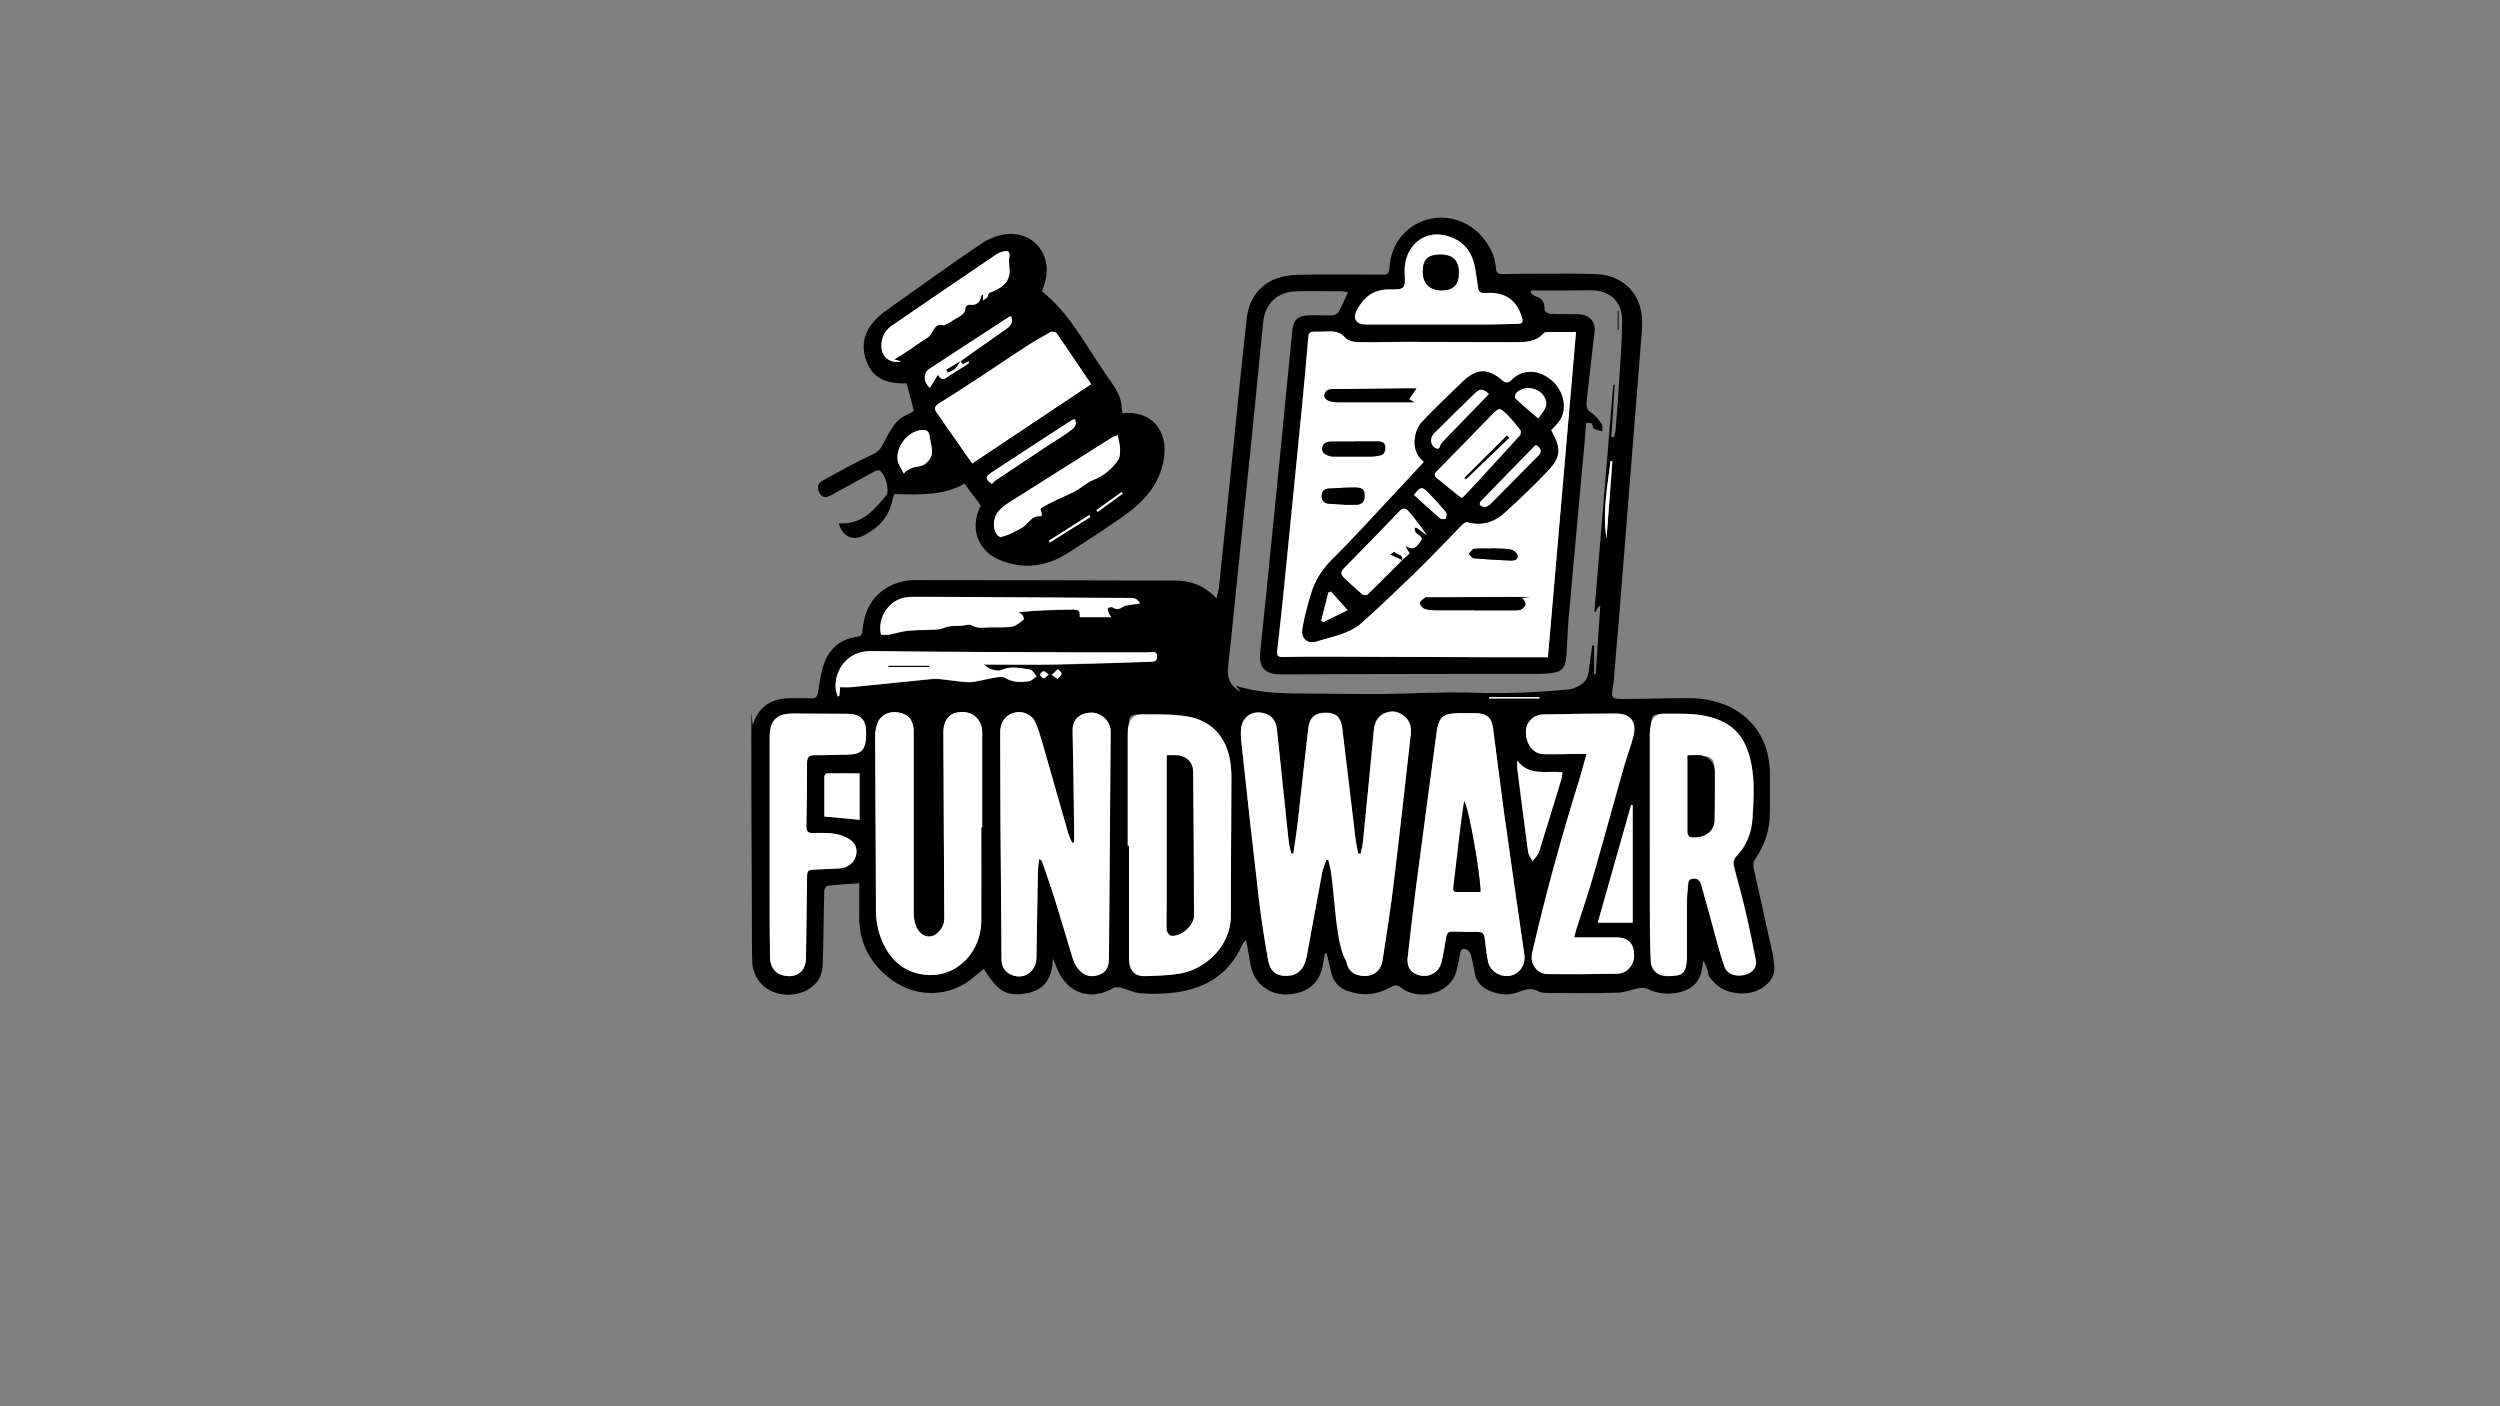 <?xml version="1.0" encoding="UTF-8"?>
<svg id="Layer_1" data-name="Layer 1" xmlns="http://www.w3.org/2000/svg" version="1.1" viewBox="0 0 1920 1080">
  <rect x="0" y="0" width="1920" height="1080" fill="#808080" stroke="none"/>
  <defs>
    <style>
      .cls-1 {
        fill: #000;
      }

      .cls-1, .cls-2 {
        stroke-width: 0px;
      }

      .cls-2 {
        fill: #fff;
      }
    </style>
  </defs>
  <path class="cls-1" d="M1017.5,732.3c-.5,2.9-1,5.7-1.5,8.6-2.3,13.8-11.5,21.8-26.3,22.8-13.3.9-25-6.9-28.5-19.5-1.5-5.3-2-10.8-3-16.2-.3-1.7-.8-3.4-1.5-6.1-1.4,1.8-2.2,2.6-2.6,3.5-10.7,24.4-30.6,35-55.9,37.3-7.6.7-15.4.8-23,0-4.8-.4-9.4-2.9-14.2-4.1-1.8-.5-4.3-.8-5.7,0-16.4,10-34,5-42.3-12.1-1.6-3.3-2.7-6.7-4.5-10.4,0,14.6-6.1,24.6-21,26.9-15,2.3-21-1.6-32-19-3.4,2.8-6.7,5.8-10.2,8.5-19.5,14.7-45.4,13.1-64-2.7-15-12.7-22-28.4-21.4-47.8.2-8,0-15.9,0-23.7-8.6.6-16.6,1.1-24.6,2-1,0-2.3,2.9-2.3,4.5-.5,18.7-.5,37.3-1.2,56,0,4.1-1.3,8.7-3.5,12.1-6.3,9.4-20.1,13.3-31.8,9.8-11.2-3.4-18.5-12.5-18.8-24.9-.4-15.5-.2-31-.3-46.5-.2-41-.4-82-.4-123s.2-8.4,1.4-12.3c4.1-12.7,13.5-19.4,27-19.7,6,0,12-.2,18,0,3.5,0,4.2-1.4,4.8-4.6,1.4-8.3,2.5-16.9,5.7-24.6,4.4-10.3,13.1-16.7,24.6-18.1,3-.4,3.7-1.8,3.9-4.6,1.3-15.9,8.1-28.6,23.1-35.3,5.2-2.3,11.2-3.6,16.9-3.6,66.8,0,133.6.2,200.4.4,12.1,0,22.4,4,31.5,13.7.7-3.3,1.6-6,1.9-8.7,3.3-32.1,6.6-64.3,9.9-96.5,3.7-36.6,7.3-73.3,11.4-109.9,2.3-20.4,16.4-32.8,38.2-33.4,20-.6,40-.2,60-.2s4-.1,6,0c4,.4,5.2-1.4,5.4-5.1.6-9.7,3.8-18.6,10.5-25.9,16-17.3,43.5-16.9,59.5.7,6.6,7.2,11.1,15.4,11.8,25.3.2,3.4,1.5,4.7,4.9,4.6,9.5-.2,19-.3,28.5-.3,14.8,0,29.7-.3,44.5.4,21.1,1,35.2,17.1,34.3,38.1,0,3.3-.2,6.7-.5,10-5.7,71.2-11.3,142.5-17,213.7-1.4,16.9-2.9,33.9-4.3,50.8,0,.8-.2,1.7-.3,2.5-1.9,10.9-1.9,11.1,9.4,11.1,16.2,0,32.3-.7,48.5-.6,6.8,0,13.7.7,20.2,2.5,26.1,7,41.6,27.2,42.2,54.4.2,10.3,0,20.7,0,31,0,13.5-4.2,25.4-11.8,36.5-1.1,1.6-1.1,4.4-.6,6.4,4.8,22,9.7,43.9,14.6,65.8.5,2.3.5,4.6.9,6.9,1.6,8.8-2.4,14.8-9.4,19.3-10.1,6.4-27,5-35.4-3.4s-4.5-7.2-6.4-11c-1.1-2.1-1.4-4.6-3.1-6.8-.3,2.1-.6,4.2-.9,6.3-1.6,9.6-7.3,15.5-16.6,17.8-8.7,2.1-17.1,1.6-25.3-2.4-1.9-.9-4.4-1-6.5-.6-5.5,1-10.9,3.3-16.4,3.5-17.8.5-35.7.3-53.5.2-2.3,0-5,0-6.8-1-5.5-3.2-10.3-1.9-15.9.3-8.2,3.2-16.8,2-24.7-2.2-4.6-2.5-7.6-6.5-8.7-11.6-1.1-5.2-1.9-10.5-3.4-15.6-.4-1.5-2.5-3.2-4.1-3.6-2.7-.8-3.6,1.3-4,3.7-.7,4.3-1.5,8.5-2.6,12.7-5.3,20-31,22.7-42.5,13.3-3.1-2.5-5.1-2.1-8.3-.4-10.6,6-21.7,6.9-33.2,2.8-6.6-2.4-10.7-7.2-12.3-14-1.2-4.9-2.3-9.8-3.5-14.7h-1.4ZM1188.7,504.8c7.2-83.7,14.4-166.6,21.6-249.9h-22.1c-.9,0-2.2.3-2.7.9-6.1,7.1-14.4,6.9-22.6,6.9-28.2,0-56.3-.2-84.5-.2s-24,.5-36,.2c-3.2,0-7.5-1.2-9.4-3.5-3.9-4.4-8.3-4.9-13.5-4.7-3.5.1-7,.3-10.5.2-2.8,0-4.1.9-4.3,4-1.4,17.4-3,34.9-4.7,52.3-4.8,49.4-9.7,98.8-14.7,148.2-1.3,13.4-2.9,26.8-4.4,40.2-.3,2.9-.3,5.2,3.8,5.1,11.5-.3,23-.3,34.5-.3,45,.1,90,.4,135,.5h34.5ZM1218.2,324.6c-.5,5-.8,10-1.2,14.9-4.1,45.1-8.3,90.2-12.3,135.3-.9,9.6-1,19.3-1.7,28.9-.7,9.7-3.7,12.6-13.2,13.4-3,.3-6,.5-9,.5-22.1,0-44.3,0-66.4,0-43.8,0-87.6.2-131.5.3-11.1,0-16.2-5.3-15.1-16.5,1.4-14.9,3.1-29.8,4.6-44.7,3.5-35,7-69.9,10.5-104.9,3.2-32.7,6.3-65.3,9.6-98,.8-8.1,4.1-11.2,12.2-11.6,6-.3,12,.2,18,0,1.7,0,4.2-.9,5-2.1,2.8-4.9,5-10.1,7.6-15.6-1.2-.2-3.2-.8-5.3-.8-11.3,0-22.7-.3-34,0-14.9.4-24.4,9.1-25.9,23.8-2.9,28-5.4,56-8.3,84-3.5,34.6-7.1,69.3-10.7,103.9-2.7,25.9-5.1,51.7-8,77.5-1,8.8,2.6,14.4,9.9,18.6-1-1.3-2.1-2.6-3.8-4.8,16.8,5.2,33,5.9,49.3,5.9s42.3.6,63.5.4c23-.2,46-1.8,68.9-1,24.7.9,49.3-.2,73.8-2.5,3.3-.3,6.6-1.9,9.5-3.7,6.4-3.8,5.8-10.7,6.8-16.9.7-4.4,1.2-8.8,1.8-13.2.5,0,1,.1,1.5.2v21.9h1.2c1.2-17.4,2.3-34.9,3.5-52.3h-1.1c-.9,1.5-1.8,3-2.7,4.6-.2-.1-.4-.2-.7-.4,4.8-58.1,9.7-116.2,14.5-174.2h1.1c-.9,13.4-1.8,26.7-2.6,40.1.7,0,1.4.2,2.1.3.4-2,1.1-4.1,1.2-6.1,1-11.8,1.9-23.6,2.6-35.4,1-15.9,2.3-31.9,2.4-47.9,0-15.1-9.1-23.5-24.4-23.6-7,0-14,.2-21,.2h-24.6c0,.6,0,1.2-.2,1.7,1.1.9,2.1,2.3,3.3,2.6,5.7,1.4,7.5,5.1,7.4,10.6,0,1,2.5,2.9,3.9,3,7.1.4,14.3.2,21.5.3,8.1,0,13.7,5.4,13,12.5-2,17.9-4,35.8-6.1,53.6-.4,3.8-.6,6.8,3.3,9.4,3.2,2.1,5.8,5.5,8.1,8.7,1,1.4.5,3.8.7,5.7-2.1-.6-4.4-.7-6.2-1.8-1.2-.8-1.4-2.9-2.1-4.4M1018.7,660.2c.5,0,1,0,1.5,0,.7,2.9,1.4,5.7,1.9,8.6,4,23.1,8,46.3,11.9,69.4,1,6,4.3,9.5,10.2,10.7,9,1.9,16.1-2.5,17.6-11.6,3.1-19.9,6.2-39.8,8.6-59.8,4.6-37.7,8.7-75.4,13-113.2.6-5.2,0-10.1-4.2-13.8-4.2-3.8-9-5.4-14.7-3.4-6.8,2.4-8.8,7.8-9.5,14.4-2.6,28.2-5.4,56.4-8.2,84.5-.3,3.2-1.2,6.3-1.8,9.4h-1.9c-.8-4.1-1.7-8.2-2.2-12.4-3.4-28.1-6.7-56.2-10.1-84.3-1-7.9-5.3-11.6-12.5-11.5-8.1,0-12.5,3.4-13.5,11.6-2.8,23.8-5.3,47.7-8,71.5-1,8.3-2.3,16.6-3.5,24.9h-1.6c-.6-2.8-1.5-5.7-1.9-8.6-1.1-9.1-1.9-18.2-2.9-27.3-2.1-19.7-4.1-39.4-6.2-59.1-.8-7.8-4.8-11.9-12.1-13.1-6.2-1-12.6,2.2-14.6,8.6-1.3,4.1-1.2,8.9-.7,13.3,4.4,40.9,8.9,81.7,13.7,122.6,1.8,15.4,4.2,30.7,7,45.9,1.4,8,5.9,11.4,12.8,11.7,8,.3,13.4-3.4,15.7-11,.6-2.1,1.1-4.2,1.5-6.3,3.8-20.6,7.5-41.3,11.4-61.9.7-3.5,2.2-6.7,3.3-10.1v.2ZM825,646.9c-.6,0-1.2.3-1.7.4-1.1-2.7-2.4-5.3-3.2-8.1-6.7-23.2-13.2-46.4-19.9-69.6-1.5-5.1-3-10.3-5.2-15.1-2.6-5.6-9.4-8.5-15.1-7.4-6.4,1.3-10.9,6.2-11.6,12.7-.3,2.8-.2,5.7-.2,8.5,0,20,0,40,.2,60,.2,36.1.6,72.3.8,108.4,0,5.2,2,9,6.5,11.4,9.7,5.2,20.1-1.2,20.3-12.4.4-22.1.7-44.3,1.1-66.4,0-3.2.6-6.3,1-9.5,1.5.7,2.1,1.3,2.3,2,3.2,9.4,6.7,18.8,9.6,28.4,4.8,15.2,9.1,30.6,13.9,45.9.9,2.8,2.3,5.6,4.1,7.9,4.6,6,11.1,7.2,17.8,3.9,5.7-2.8,5.9-8.2,5.9-13.3.5-57.6,1-115.3,1.3-172.9,0-8-6.5-14.5-14.7-14.4-6.8,0-14.8,3.5-14.5,14,.6,26,.9,51.9,1.2,77.9v7.7h.1ZM866.1,649.4h1v79c0,3.5,0,7,.2,10.5.7,7,4.9,10.9,11.9,10.7,8.5-.3,17-.4,25.4-1.7,22.2-3.2,40.7-22.6,40.7-44.4,0-36,.3-72,.4-108,0-3.3-.3-6.7-.8-10-2.5-19-14.4-32.5-33.4-35.4-11.4-1.8-23.2-1.5-34.9-1.5s-8.8,3.3-9.9,8.8c-.5,2.4-.6,5-.6,7.4v84.5h0ZM1267,648.7h.2v45.5c0,14.5.2,29,.7,43.5.3,8,5.6,12.3,13.6,12.1,8.3-.2,14.2-5.9,14.2-14.2,0-14.5,0-29,0-43.5,0-4.5.7-9,1-13.4.2-3,1.9-3.8,4.7-3.8s4.7,2.7,5.5,5.4c3.4,12.2,6.7,24.4,10.1,36.6,2.4,8.6,4.5,17.4,7.6,25.8,2.1,5.8,9.5,8,16.3,5.9,5.5-1.7,8.7-5.8,7.7-11.2-2.6-13.2-5.4-26.4-8.4-39.5-2.6-11.2-5.9-22.2-8.6-33.3-.4-1.9.2-4.8,1.5-6.2,8.3-8.4,12.3-18.7,13-30.1.7-11.8,1.4-23.8,0-35.4-3.3-25.9-14.2-38.7-37.3-43.1-10.2-2-20.9-1.5-31.4-1.5s-8.4,3.1-9.4,8.2c-.5,2.6-.8,5.3-.8,7.9v84.5l-.2-.2ZM753.6,635.4h.8v-72.5c0-9.1-5.8-15.7-14.7-16-9.3-.3-14.7,4.8-15.1,14.6v6c0,22.5.2,45,.3,67.5,0,23.7.3,47.3.4,71,0,5.5-4.7,11.8-9.7,13.1-4.3,1.1-9.3-1.5-11.8-7.2-1.4-3.2-2-7-2-10.6v-139c0-7.8-3-12.5-9-14.4-7.1-2.3-14.5-.4-18,5.8-1.9,3.4-2.6,7.9-2.6,11.9,0,44.5.5,89,.6,133.4,0,9.9,2.2,19.3,6.7,27.9,7.3,13.9,19.2,21.8,35,22,21.6.3,39-18.3,39.2-41.4.2-24,0-48,0-72h-.1ZM1081,736.3c-.3,6.5,2.2,10.3,7.2,12.2,8.1,3.1,16.7-.9,18.8-9.3,1.6-6.4,2.6-13.1,3.7-19.6.5-2.7,1.6-4.1,4.6-4.1,6.7.2,13.3.2,20,.3,3,0,4.5,1.4,4.9,4.4.7,6.1,1.5,12.2,2.6,18.3,1.5,7.5,9.5,12.4,17.1,10.9,7.3-1.5,11.9-8.5,10.8-16.2-5.3-36.6-10.6-73.1-15.7-109.7-3-21.3-5.5-42.6-8.3-63.9-1.1-8.4-4.8-11.6-13.3-11.8h-12.5c-13.1.2-16,2.8-17.7,15.7-5.3,39.6-10.6,79.2-15.8,118.8-2.4,18.3-4.3,36.7-6.4,54.1h0ZM1208.9,719.9c.8-2.7,1.2-4.5,1.7-6.2,4.3-13.7,9-27.2,13-41,8.1-28.2,15.8-56.4,23.8-84.6,2.2-7.7,5.2-15.1,7.1-22.9,2.7-11-2.4-17.3-13.6-17.2-18.5,0-37,.3-55.5.7-7.7.2-13.4,5.9-13.5,13.2,0,9.6,5.6,17.2,13.6,17.3,8.7.2,17.3,0,26-.2h7c-2,7-3.6,13.3-5.5,19.5-13.8,44-26.1,88.4-36.3,133.4-1.9,8.3,3.6,16.1,12.2,16.2,17.7.2,35.3,0,53-.3,7.8-.2,13.4-6.8,13.1-14.6-.3-9-4.7-13.2-13.9-13.3h-32.2,0ZM591.1,648.8h0v36c0,16.8,0,33.7.3,50.5,0,7.7,4,12.6,10.5,13.9,10.2,2.2,17-3.3,17.1-13.7.2-20.2.5-40.3.8-60.5,0-6.8.2-6.9,6.9-7.2,6.2-.3,12.3-.6,18.5-.9,5.6-.3,10.4-4.1,12-9.1,1.6-5.2.3-10.2-5-13.4-3.4-2.1-7.5-3.5-11.5-4.1-5.2-.8-10.7-.7-16-.5-4.2.2-5.5-1.4-5.4-5.4.3-16.2.6-32.3.5-48.5,0-4.7,1.8-6,6.1-5.9,8,0,16-.3,24-.4,11.8-.2,15-3.4,15.3-15.3v-1.5c0-10.2-4.3-14.5-14.6-14.6-13.5,0-27,0-40.5-.2-13.6-.2-19,4.9-19,18.3v82.5h0ZM1105.7,249.2h37.9c7.3,0,14.6-.3,22-.5,2.3,0,4.5-.3,3.6-3.7-3.5-13.8-12.8-20.8-27-20h-1.5c-3.2.4-5.1-.7-5.5-4.1-.4-3.5-1.1-6.9-1.5-10.3-1.5-12.8-6-23.4-19.2-28.4-21.1-8-36.7,7.9-35.6,27.4.7,12.9,1.2,12.7-12.1,12.7s-19.4,6.1-24.6,15.8c-3.5,6.5-.6,11.1,6.7,11.1h56.9-.1ZM645.2,527.9c3.2,0,5.7.2,8.1,0,19.8-2,39.6-4,59.5-6,2.8-.3,5.6-.5,8.4-.3,6.1.6,12.1,1.6,18.2,2.2,2.7.3,5.5.4,8.2,0,5.8-1,11.5-2.5,17.2-3.4,2.4-.4,5.4-.7,7.2.4,5.7,3.5,11.8,3.4,17.9,2.6,2.2-.3,4.1-2.5,6.1-3.8-1.7-1.8-3.2-4.9-5.2-5.2-7.3-1.2-14.7-3-22.1.4-2.1.9-5.2,0-7.7-.7-1.7-.4-3.1-1.9-5.7-3.6,18.5,0,36.2.3,53.8,0,24.3-.4,48.6-1.3,72.9-2.1,2.8,0,6.8.4,6.5-4.1-.2-4.9-4.4-3.1-7-3.1-15.5-.2-31,0-46.5,0-55.5-.3-111-.4-166.5-1-18.2-.2-28.2,15.3-26.8,29.1.2,1.9,1,3.8,1.6,5.7.4,0,.8-.2,1.1-.3.2-2.2.4-4.4.6-6.6l.2-.2ZM853.4,473.9c-.7-1.1-1.5-2.1-1.9-3.2s-1-3-.5-3.5,2.8-1.2,3.6-.6c3.3,2.4,5.8,1,8.6-.8,1.3-.8,3.1-.8,4.7-1.1,2.5-.4,4.9-.8,7.7-1.2-2.6-4.9-6.6-4.1-10.1-4.1-53.1-.3-106.2-.7-159.3-.9-3.2,0-6.3,0-9.5.3-13.4,1.4-23.1,15.3-20,28.8,1.9,0,3.9.3,5.8,0,5.1-.9,10.1-2.6,15.3-3.1,7.6-.7,15.2-.4,22.8-1,2.8-.2,5.5-1.9,8.3-2.3,3.2-.5,6.5-.3,9.7-.5,2.5-.2,5.6-1.5,7.3-.5,5.1,3,10.3,1.8,15.5,1.7,5.4-.1,10.9.4,16.2-.6,3.2-.6,6-3.3,8.7-5.4.3-.3-.4-2.4-1-3.3-.7-1-1.9-1.6-2.9-2.3,13.5-1.4,26.7-1.8,40-2,6.5-.1,7.2.7,6.9,5.8h24.2v-.2ZM1165.1,584c0,3.1-.2,4.6,0,6,2.7,21.3,5.4,42.6,8.3,63.8.4,2.6,2.2,5.1,3.4,7.6,1.7-2.3,4.1-4.3,4.9-6.9,6-18.7,11.6-37.5,17.3-56.2.5-1.5.5-3.1.8-5.1-11.9-1.8-25,3.5-34.9-9.2h.2ZM1253.9,618.4c-.4,0-.8,0-1.2-.2-8.5,29.9-16.9,59.7-25.6,90.4h26.8v-90.2h0ZM660.2,629.6v-35.7c-8.9,0-17,0-25.1,0-.7,0-1.9,1.5-1.9,2.3,0,10.4,0,20.8,0,30.8,9.6.9,18.5,1.7,27.1,2.5h0ZM1238.3,354.2c-.5,0-.9,0-1.4-.1-2.4,19.7-6.4,39.3-3.1,59.4,1.5-19.8,3-39.5,4.5-59.3ZM1143.6,535.4v1h38.7v-1h-38.7ZM812.2,521.4c1.3-1.7,3-2.9,3-4.1s-1.8-2.3-2.9-3.4c-1.5,1.5-3,3-4.6,4.5,1.2.8,2.4,1.6,4.4,3h0ZM805.4,518c-1.8-1.2-3-2.6-4-2.5-1,0-2.7,1.8-2.6,2.6.2,1.1,1.7,2.7,2.7,2.8s2.1-1.5,3.9-2.9h0Z"/>
  <path class="cls-1" d="M862.2,317.4c21.8-2.5,35.1,13.1,31.7,34.7-3.4,21.4-16.9,34.5-33.2,45.8-13.2,9.2-26.8,18-40.4,26.7-16.5,10.6-34.1,13-52.4,5.5-16.8-6.9-23.1-24-15.3-40.5.3-.7.7-1.5.7-1.3-4.3-5.8-8.3-11.2-12.5-16.8-16.2,9.2-35,8.5-54,7.9-.5,1.7-1.1,3.2-1.4,4.8-2.8,13.2-11.1,21.7-22.8,27.4-8.1,4-15.9,0-18.4-9.7,17.3,1.4,27-10,36.5-21.5,2.9-3.5-1.2-17.8-5.5-19.1-1.4-.4-3.5.6-5,1.5-10.5,5.7-21,11.5-31.5,17.3-3.2,1.8-6.3,3.2-9-1-2.5-4-2-7.7,2-9.9,12.8-7.1,25.6-14.2,38.8-20.4,4.3-2,6.2-4.6,8.1-8.4,2.9-5.9,6-11.9,10.4-16.7,3.4-3.7,8.8-5.6,12.9-8.1-1.7-6.5-3.5-13.4-5.6-21.2-1.1,0-3.3.1-5.3,0-10.2-.6-19.2-3.7-24-13.5-5.1-10.4-5.2-21.1,1.6-30.8,2.9-4.1,6.8-7.9,10.9-10.8,24.6-17.6,49.3-35.3,74.4-52.3,5.6-3.8,12.7-6.5,19.3-7.2,20.5-2,34.7,15.6,29.7,35.6-.7,2.7-1.6,5.4-2.6,8.4,20.1,16,31.9,38.4,45.9,59.2,2.3,3.4,4.7,6.8,7.1,10.2,4.3,6.2,8.1,12.6,8.2,20.5,0,1.3.5,2.5.7,3.8h0ZM737.4,277.4h.1c3.6-2.5,7.3-5.2,11-7.8,8.2-5.7,16.4-11.4,24.5-17.2,3.2-2.3,5.4-5.2,3.7-9.5-.7,0-1.1,0-1.3.1-20.5,13.3-41.1,26.6-61.5,40.1-5.2,3.4-4.6,10.3.3,14.6,1.8-3,3.8-6.1,6.2-10.1,2.7,5,5,3.5,7.7,1.5,3.1-2.3,6.5-4,9.7-6.1,2.2-1.4,4.4-3,6.6-4.5-.2-.3-.4-.6-.6-1-1.5.8-3,1.5-4.3,2.2-.8-1-1.4-1.7-2-2.5v.2ZM838,295c-8.7-12.9-17.5-26.1-26.6-39.2-.6-.9-3.4-1.4-4.5-.8-6.7,3.7-13.3,7.5-19.7,11.7-12.4,8.1-24.6,16.4-37,24.5-9.6,6.3-19.3,12.5-29,18.6-3,1.9-4.4,3.8-1.7,7.2,2.5,3.1,4.5,6.6,6.8,9.9,6.7,9.6,13.5,19.2,20.4,29,30.6-20.4,60.8-40.5,91.3-60.9ZM754.9,230.8c2-1.7,3.7-2.4,3.7-3.2.2-2.9,2.2-3,4.1-3.8,9.7-4.3,13.5-9.3,12.5-18.5-.3-2.5-.5-5-.1-7.4.7-4.5-.4-5.8-4.9-4.7-1.7.4-3.5,1.1-5,2.2-26.7,18.2-53.4,36.4-80.1,54.6-4.7,3.3-7.6,7.9-8.1,13.7-.8,9.3,4.7,14.9,14,14.3.2,0,.4-.4.6-.6-1.2-.3-2.5-.7-4.8-1.3,4.3-2.7,7.5-4.6,10.6-6.7,5.1-3.4,10-7.1,15.2-10.3,4.4-2.7,4.2-11.7,12.4-9.2,0,0,.2-.2.4-.3,2.1-1.2,4.5-2,6.4-3.5,3.7-2.8,9.5-3.6,9.7-10,0-.8,2-2.2,2.9-2.1,5.6.8,8.4-1.9,9.3-7.1,0-.3.8-.4,1.4-.7,0,1.1,0,2-.2,4.6h0ZM800.2,395.6c-.4-2.3-1.3-5-.8-5.3,3.9-2.5,8.1-4.5,12.3-6.5,4.8-2.3,9.9-4.3,14.6-6.9,4.6-2.5,8.5-6.4,13.3-8.3,8.2-3.2,14.5-8.5,19.3-15.6,1.4-2.1,1.5-5.5,1.3-8.3-.2-3.4-1.1-6.8-1.8-10.5-1.4.6-3.6,1.3-5.5,2.5-26.4,16.6-52.7,33.2-79,49.9-2.4,1.5-4.6,3.4-6.5,5.4-5.6,5.9-5.4,17.8.9,20.6,2.7-.9,4.8-1.4,6.8-2.3,3.8-1.8,7.7-3.5,11.1-5.9,4.1-2.9,6.3-8.5,12.6-7.9.5,0,1.1-.7,1.4-.9h0ZM694.1,363.7c.5-.5.9-1.1,1.4-1.6,1.8-1,3.5-2.3,5.4-2.9,3.1-1,6.9-.9,9.4-2.7,2.5-1.7,5-5.1,5.4-8,.5-4.1-1-8.4-1.6-12.7-.7-5-2.4-6.2-7.5-5.4-9.9,1.6-18.7,12.9-17.2,23.1.5,3.6,3.1,6.8,4.7,10.2h0ZM825.5,321.9c-1.1.4-1.8.4-2.4.8-20.6,13.4-41.3,26.7-61.8,40.3-5,3.4-4.6,4.9.5,8.6,1-.9,1.9-2,2.9-2.7,13.6-9.1,27.3-18.2,41-27.3,5.4-3.6,11-6.9,16.2-10.7,2.5-1.9,5.8-4.3,3.6-9h0ZM837.4,397.1l-1-1.5c-10.3,6.6-20.7,13.1-31,19.7.3.4.6.9.8,1.3,10.4-6.5,20.7-13,31.1-19.5h.1ZM842,391.8c.3.4.6.9,1,1.3,6.4-4.7,12.9-9.4,19.3-14-.3-.4-.6-.8-.9-1.2-6.5,4.6-12.9,9.3-19.4,13.9h0Z"/>
  <path class="cls-2" d="M1188.7,504.8h-34.4c-45-.2-90-.4-135-.5-11.5,0-23,0-34.5.3-4.2.1-4.2-2.2-3.8-5.1,1.5-13.4,3-26.8,4.4-40.2,4.9-49.4,9.8-98.8,14.7-148.2,1.7-17.4,3.3-34.8,4.7-52.3.3-3.1,1.5-4,4.3-4s7,0,10.5-.2c5.1-.2,9.6.3,13.5,4.7,2,2.2,6.2,3.4,9.4,3.5,12,.3,24-.2,36-.2,28.2,0,56.3.1,84.5.2,8.2,0,16.5.2,22.6-6.9.6-.6,1.8-.9,2.7-.9h22.1c-7.2,83.3-14.4,166.2-21.6,249.9h0ZM1093.6,354.7c-8.9,9.5-17.3,18.7-25.7,27.7-14.8,15.8-29.3,31.9-44.7,47.1-7.9,7.8-13.4,16.5-16.4,26.9-2.5,8.8-5.1,17.6-6.5,26.6-1.1,7.2,4,11.6,10.8,9.5,11.8-3.8,24.8-5.6,34.4-14.1,13.6-12,26.6-24.6,39.7-37.2,9-8.7,17.6-17.7,26.4-26.6,3.9-4,7.7-8.2,11.7-12.1.9-.9,2.8-1.9,3.8-1.6,10.8,3,20.3.2,28.3-7.1,11-10,21.7-20.2,32-30.9,11.5-12,11.9-17.8,3.9-32.5,0-.3,0-.6,0-.2,2.3-2.6,4.6-4.6,6.3-7.1,6.3-9,3.5-23-6-31-10.1-8.5-22-8.8-30.6-.4-2.4,2.4-4.1,3.1-7.1.5-11.3-9.7-19.8-9.5-30.6.9-10.7,10.3-21.5,20.5-31.6,31.3-2.9,3.1-4.5,8.1-5.1,12.4-.9,7,1.4,13.5,7,17.8h0ZM1132.1,468.7h31c1.8,0,3.8,0,5.3-.8,1.4-.8,3.1-2.5,3.2-3.9s-1.2-3.5-2.5-4.4c-1.3-1-3.4-1.2-5.2-1.2-22.3,0-44.6.2-67,.3-.8,0-1.9-.2-2.4.2-1.6,1.2-4,2.7-4,4.2s2,3.9,3.7,4.4c2.9,1,6.2,1.1,9.4,1.1,9.5.1,19,0,28.5,0h0ZM1086.1,308.9c-1.6-.9-2.6-1.5-3.9-2.3,1.9-2.7,3.5-5.1,5.7-8.2h-6.1c-18.3.2-36.5.4-54.8.5-3.9,0-8.5-1-9.8,4.4-.8,3.2,3.5,5.6,10,5.7h59,0ZM1040.5,339v.2h-18c-3.6,0-6.5,1.2-7,4.9-.5,3.9,2.8,5.3,5.8,6.3,1.1.3,2.3.3,3.5.3h28.5c2.1,0,4.3-.4,6.4-.8,3.5-.7,4.3-3.3,4.2-6.4-.2-3.4-2.2-4.4-5.4-4.4h-18ZM1031.8,387.5v.2h9c4.7,0,7.2-2.1,7.2-6.1s-2.5-7.2-7-7.2c-6.8,0-13.6.4-20.4.8-3.5.2-5.6,2.2-5.6,5.7s2.1,5.8,5.9,6c3.6.2,7.3.4,10.9.6ZM1145.6,421.1v.2c-4.5,0-9-.3-13.4.2-1.5.2-2.8,2.6-4.2,3.9,1.3,1.2,2.5,3.3,3.9,3.4,9.3.8,18.5,1.3,27.8,1.7,2.6.1,6.2-.2,5.8-3.7-.2-1.8-3.1-4.4-5-4.7-4.8-.9-9.9-.7-14.9-1h0Z"/>
  <path class="cls-2" d="M1243.2,238.7h-1v14.9h1v-14.9Z"/>
  <path class="cls-2" d="M1018.7,660.2c-1.1,3.4-2.7,6.7-3.3,10.1-3.9,20.6-7.6,41.3-11.4,61.9-.4,2.1-.9,4.3-1.5,6.3-2.4,7.7-7.7,11.3-15.7,11-6.9-.3-11.4-3.6-12.8-11.7-2.7-15.2-5.2-30.5-7-45.9-4.8-40.8-9.3-81.7-13.7-122.6-.5-4.4-.6-9.2.7-13.3,2.1-6.4,8.5-9.6,14.6-8.6,7.4,1.2,11.3,5.3,12.1,13.1,2.1,19.7,4.2,39.4,6.2,59.1,1,9.1,1.8,18.2,2.9,27.3.3,2.9,1.2,5.7,1.9,8.6h1.6c1.2-8.3,2.6-16.6,3.5-24.9,2.7-23.8,5.2-47.7,8-71.5,1-8.1,5.4-11.6,13.5-11.6s11.5,3.6,12.5,11.5c3.5,28.1,6.7,56.2,10.1,84.3.5,4.2,1.5,8.3,2.2,12.4h1.9c.6-3.1,1.5-6.3,1.8-9.4,2.8-28.2,5.6-56.3,8.2-84.5.6-6.6,2.6-12,9.5-14.4,5.7-2,10.5-.4,14.7,3.4,4.1,3.7,4.8,8.6,4.2,13.8-4.3,37.7-8.4,75.5-13,113.2-2.4,20-5.5,39.9-8.6,59.8-1.4,9.1-8.5,13.4-17.6,11.6-5.9-1.2-9.2-4.8-10.2-10.7-8.2-13.6-8.4-45-11.9-69.4-.5-2.9-1.3-5.7-1.9-8.6-.5,0-1,0-1.5,0v-.2Z"/>
  <path class="cls-2" d="M825,646.9v-7.7c-.4-26-.6-52-1.2-77.9-.3-10.5,7.8-14,14.5-14s14.8,6.4,14.7,14.4c-.4,57.6-.8,115.3-1.3,172.9,0,5.1-.3,10.5-5.9,13.3-6.7,3.3-13.2,2.1-17.8-3.9-1.8-2.3-3.2-5.1-4.1-7.9-4.7-15.3-9.1-30.6-13.9-45.9-3-9.5-6.4-18.9-9.6-28.4-.2-.7-.8-1.3-2.3-2-.3,3.2-.9,6.3-1,9.5-.4,22.1-.7,44.3-1.1,66.4-.2,11.2-10.6,17.6-20.3,12.4-4.5-2.4-6.5-6.2-6.5-11.4-.2-36.1-.5-72.3-.8-108.4,0-20-.2-40-.2-60s0-5.7.2-8.5c.6-6.6,5.1-11.4,11.6-12.7,5.7-1.2,12.5,1.8,15.1,7.4,2.2,4.8,3.7,10,5.2,15.1,6.7,23.2,13.2,46.4,19.9,69.6.8,2.8,2.2,5.4,3.2,8.1.6,0,1.2-.3,1.7-.4h-.1Z"/>
  <path class="cls-2" d="M866.1,649.4v-84.5c0-2.5,0-5,.6-7.4,1.2-5.5,4.4-8.9,9.9-8.8,11.6,0,23.4-.3,34.9,1.5,19,3,30.9,16.4,33.4,35.4.4,3.3.8,6.6.8,10,0,36-.5,72-.4,108,0,21.9-18.4,41.2-40.7,44.4-8.4,1.2-16.9,1.4-25.4,1.7-7.1.2-11.3-3.7-11.9-10.7-.3-3.5-.2-7-.2-10.5v-79h-1,0ZM896,580.1v112.3c0,7.3-.2,14.7,0,22,0,1.5,2,4.1,3.3,4.2,7.9.8,17.6-7.9,17.5-15.7-.2-36.8-.4-73.6-.7-110.4,0-6.8-5-11.8-11.9-12.3-2.5-.2-5,0-8.4,0h.1Z"/>
  <path class="cls-2" d="M1267,648.7v-84.5c0-2.6.3-5.3.8-7.9,1-5,4.5-8.2,9.4-8.2,10.5,0,21.2-.4,31.4,1.5,23.1,4.4,34,17.2,37.3,43.1,1.5,11.6.7,23.7,0,35.4-.7,11.4-4.7,21.7-13,30.1-1.3,1.3-2,4.3-1.5,6.2,2.7,11.2,6,22.2,8.6,33.3,3.1,13.1,5.9,26.3,8.4,39.5,1,5.4-2.2,9.5-7.7,11.2-6.8,2.1-14.2,0-16.3-5.9-3.1-8.4-5.2-17.2-7.6-25.8-3.4-12.2-6.7-24.4-10.1-36.6-.8-2.7-1.6-5.5-5.5-5.4-2.8,0-4.5.8-4.7,3.8-.3,4.5-1,9-1,13.4,0,14.5,0,29,0,43.5s-5.9,14-14.2,14.2c-7.9.2-13.3-4.1-13.6-12.1-.6-14.5-.6-29-.7-43.5,0-15.2,0-30.3,0-45.5h-.2l.2.2ZM1296,580.1v59.4c0,1.2,1.1,3.3,2,3.4,9.6,1.4,18.5-3.3,18.6-12.8.2-12.5.3-24.9.3-37.4s-4.4-11.5-10.7-12.4c-3.2-.5-6.5,0-10.3,0v-.2Z"/>
  <path class="cls-2" d="M753.6,635.4c0,24,0,48,0,72-.2,23.1-17.6,41.7-39.2,41.4-15.8-.2-27.7-8.1-35-22-4.5-8.6-6.7-18-6.7-27.9,0-44.5-.5-89-.6-133.4,0-4,.7-8.5,2.6-11.9,3.6-6.2,10.9-8.1,18-5.8,6.1,1.9,9.1,6.7,9,14.4,0,46.3,0,92.6,0,139,0,3.5.6,7.4,2,10.6,2.6,5.7,7.5,8.3,11.8,7.2,5-1.2,9.7-7.6,9.7-13.1,0-23.7-.3-47.3-.4-71,0-22.5-.2-45-.3-67.5v-6c.4-9.7,5.7-14.9,15.1-14.6,8.9.3,14.8,6.9,14.7,16,0,24.2,0,48.3,0,72.5h-.8.1Z"/>
  <path class="cls-2" d="M1081,736.3c2-17.4,4-35.7,6.4-54.1,5.1-39.6,10.5-79.2,15.8-118.8,1.7-12.9,4.6-15.5,17.7-15.7h12.5c8.5.2,12.2,3.4,13.3,11.8,2.8,21.3,5.4,42.6,8.3,63.9,5.1,36.6,10.4,73.2,15.7,109.7,1.1,7.7-3.5,14.7-10.8,16.2-7.6,1.5-15.6-3.4-17.1-10.9-1.2-6-1.9-12.2-2.6-18.3-.4-3.1-1.9-4.4-4.9-4.4-6.7,0-13.3,0-20-.3-3,0-4.1,1.4-4.6,4.1-1.1,6.6-2.1,13.2-3.7,19.6-2.1,8.4-10.7,12.5-18.8,9.3-5-1.9-7.5-5.7-7.2-12.2h0ZM1136.9,685c.4-11.5-9-65.1-12.5-69.8-1,7.4-2.1,14.1-2.9,20.8-1.8,14.7-3.5,29.4-5.2,44.1-.2,2-1.1,4.8,2.4,4.8,5.9,0,11.9,0,18.1,0h0Z"/>
  <path class="cls-2" d="M1208.9,719.9h32.2c9.2,0,13.5,4.2,13.9,13.3.3,7.8-5.3,14.5-13.1,14.6-17.7.4-35.3.5-53,.3-8.6,0-14.1-7.9-12.2-16.2,10.3-45,22.6-89.4,36.3-133.4,1.9-6.2,3.5-12.5,5.5-19.5h-7c-8.7,0-17.3.4-26,.2-8-.2-13.7-7.7-13.6-17.3,0-7.3,5.7-13.1,13.5-13.2,18.5-.4,37-.6,55.5-.7,11.3,0,16.3,6.2,13.6,17.2-1.9,7.7-4.9,15.2-7.1,22.9-8,28.2-15.7,56.5-23.8,84.6-4,13.8-8.6,27.3-13,41-.5,1.7-1,3.5-1.7,6.2h0Z"/>
  <path class="cls-2" d="M591.1,648.8v-82.5c0-13.4,5.4-18.5,19-18.3,13.5.2,27,0,40.5.2,10.3,0,14.6,4.4,14.6,14.6v1.5c-.3,11.9-3.5,15.1-15.3,15.3-8,0-16,.5-24,.4-4.4,0-6.2,1.2-6.1,5.9,0,16.2-.2,32.3-.5,48.5,0,4.1,1.2,5.6,5.4,5.4,5.3-.2,10.7-.3,16,.5,4,.6,8.1,2,11.5,4.1,5.2,3.3,6.6,8.2,5,13.4-1.6,5-6.4,8.8-12,9.1-6.2.4-12.3.6-18.5.9-6.6.3-6.8.3-6.9,7.2-.3,20.2-.6,40.3-.8,60.5,0,10.3-6.9,15.9-17.1,13.7-6.4-1.4-10.3-6.2-10.5-13.9-.3-16.8-.3-33.7-.3-50.5v-36h0Z"/>
  <path class="cls-2" d="M1105.7,249.2h-56.9c-7.3,0-10.2-4.6-6.7-11.1,5.3-9.7,12.9-15.8,24.6-15.8s12.8.2,12.1-12.7c-1.1-19.5,14.5-35.3,35.6-27.4,13.2,5,17.7,15.6,19.2,28.4.4,3.5,1.1,6.9,1.5,10.3.4,3.4,2.4,4.5,5.5,4.1h1.5c14.2-.8,23.5,6.1,27,20,.9,3.4-1.3,3.6-3.6,3.7-7.3.2-14.6.4-22,.5h-37.9.1ZM1107.4,223c8.6,0,12.9-4.3,13-13.4,0-9.4-4.6-14.1-14.1-14.1s-13.6,3.8-13.6,13.1,5.2,14.4,14.7,14.4Z"/>
  <path class="cls-2" d="M645.2,527.9c-.2,2.2-.4,4.4-.6,6.6-.4,0-.8.2-1.1.3-.5-1.9-1.4-3.8-1.6-5.7-1.4-13.8,8.6-29.3,26.8-29.1,55.5.7,111,.8,166.5,1,15.5,0,31-.1,46.5,0,2.6,0,6.7-1.8,7,3.1.2,4.6-3.7,4-6.5,4.1-24.3.8-48.6,1.6-72.9,2.1-17.6.3-35.3,0-53.8,0,2.6,1.7,4,3.2,5.7,3.6,2.5.7,5.6,1.6,7.7.7,7.4-3.4,14.8-1.5,22.1-.4,2,.3,3.5,3.4,5.2,5.2-2,1.3-4,3.5-6.1,3.8-6.1.8-12.2.9-17.9-2.6-1.8-1.1-4.8-.8-7.2-.4-5.8.9-11.5,2.5-17.2,3.4-2.7.4-5.5.3-8.2,0-6.1-.6-12.1-1.6-18.2-2.2-2.8-.3-5.6,0-8.4.3-19.8,2-39.6,4-59.5,6-2.5.2-5,0-8.1,0l-.2.2ZM682.2,511.4c0,.3,0,.6.2.8h31.2v-.8h-31.4Z"/>
  <path class="cls-2" d="M853.4,473.9h-24.2c.3-5.2-.4-5.9-6.9-5.8-13.2.2-26.5.5-40,2,1,.8,2.2,1.3,2.9,2.3.7.9,1.4,3.1,1,3.3-2.8,2.1-5.6,4.8-8.7,5.4-5.3,1-10.8.5-16.2.6-5.2.1-10.4,1.3-15.5-1.7-1.7-1-4.8.4-7.3.5-3.2.2-6.5,0-9.7.5-2.8.4-5.5,2.1-8.3,2.3-7.6.6-15.2.3-22.8,1-5.1.5-10.2,2.2-15.3,3.1-1.9.3-3.9,0-5.8,0-3.1-13.5,6.6-27.4,20-28.8,3.1-.3,6.3-.3,9.5-.3,53.1.3,106.2.6,159.3.9,3.5,0,7.5-.8,10.1,4.1-2.8.4-5.3.8-7.7,1.2-1.6.3-3.4.3-4.7,1.1-2.8,1.8-5.3,3.2-8.6.8-.7-.5-2.8,0-3.6.6-.5.5,0,2.4.5,3.5.4,1.1,1.2,2.1,1.9,3.2v.2Z"/>
  <path class="cls-2" d="M1165.1,584c9.8,12.8,22.9,7.5,34.9,9.2-.3,1.9-.4,3.5-.8,5.1-5.7,18.8-11.4,37.5-17.3,56.2-.8,2.6-3.2,4.6-4.9,6.9-1.2-2.5-3.1-4.9-3.4-7.6-2.9-21.3-5.6-42.6-8.3-63.8-.2-1.4,0-2.9,0-6h-.2Z"/>
  <path class="cls-2" d="M1253.9,618.4v90.2h-26.8c8.7-30.6,17.1-60.5,25.6-90.4.4,0,.8,0,1.2.2h0Z"/>
  <path class="cls-2" d="M660.2,629.6c-8.6-.8-17.5-1.6-27.1-2.5v-30.8c0-.8,1.2-2.3,1.9-2.3,8.1-.2,16.2,0,25.1,0v35.7h0Z"/>
  <path class="cls-2" d="M1238.3,354.2c-1.5,19.8-3,39.5-4.5,59.3-3.3-20.1.8-39.7,3.1-59.4.5,0,.9,0,1.4.1Z"/>
  <path class="cls-2" d="M1143.6,535.4h38.7v1h-38.7v-1Z"/>
  <path class="cls-2" d="M812.2,521.4c-2-1.3-3.2-2.1-4.4-3l4.6-4.5c1,1.1,2.8,2.3,2.9,3.4,0,1.2-1.7,2.4-3,4.1h0Z"/>
  <path class="cls-2" d="M805.4,518c-1.8,1.4-3,3-3.9,2.9-1.1,0-2.5-1.7-2.7-2.8,0-.7,1.6-2.5,2.6-2.6,1.1,0,2.2,1.3,4,2.5h0Z"/>
  <path class="cls-2" d="M838,295c-30.5,20.4-60.6,40.4-91.3,60.9-6.9-9.8-13.7-19.4-20.4-29-2.3-3.3-4.3-6.7-6.8-9.9-2.6-3.3-1.3-5.3,1.7-7.2,9.7-6.1,19.4-12.3,29-18.6,12.4-8.1,24.6-16.5,37-24.5,6.4-4.2,13-8,19.7-11.7,1.1-.6,3.8-.1,4.5.8,9.1,13.1,17.9,26.4,26.6,39.2h0Z"/>
  <path class="cls-2" d="M754.9,230.8c.1-2.6.2-3.5.2-4.6-.6.3-1.3.4-1.4.7-.9,5.2-3.6,7.9-9.3,7.1-.9-.1-2.9,1.3-2.9,2.1-.2,6.4-6,7.2-9.7,10-1.9,1.5-4.2,2.3-6.4,3.5-.1,0-.3.3-.4.3-8.2-2.5-8,6.5-12.4,9.2-5.2,3.2-10.1,6.9-15.2,10.3-3.1,2.1-6.4,4-10.6,6.7,2.4.6,3.6,1,4.8,1.3-.2.2-.4.6-.6.6-9.3.6-14.9-5-14-14.3.5-5.9,3.4-10.5,8.1-13.7,26.6-18.3,53.3-36.5,80.1-54.6,1.5-1,3.3-1.7,5-2.2,4.5-1.1,5.6.2,4.9,4.7-.4,2.4-.1,5,.1,7.4,1,9.2-2.8,14.1-12.5,18.5-1.9.9-3.9,1-4.1,3.8,0,.8-1.7,1.6-3.7,3.2h0Z"/>
  <path class="cls-2" d="M800.2,395.6c-.3.2-.9,1-1.4.9-6.3-.6-8.6,5-12.6,7.9-3.4,2.4-7.3,4.1-11.1,5.9-1.9.9-4.1,1.4-6.8,2.3-6.4-2.9-6.5-14.8-.9-20.6,1.9-2,4.2-3.9,6.5-5.4,26.3-16.7,52.6-33.3,79-49.9,1.9-1.2,4.1-1.9,5.5-2.5.7,3.7,1.7,7.1,1.8,10.5,0,2.8,0,6.1-1.3,8.3-4.8,7.1-11.1,12.4-19.3,15.6-4.8,1.9-8.7,5.8-13.3,8.3-4.7,2.6-9.7,4.5-14.6,6.9-4.2,2-8.4,4.1-12.3,6.5-.5.3.4,3,.8,5.3h0Z"/>
  <path class="cls-2" d="M737.4,277.4c.6.8,1.2,1.5,2,2.5,1.4-.7,2.9-1.4,4.3-2.2.2.3.4.6.6,1-2.2,1.5-4.3,3.1-6.6,4.5-3.2,2.1-6.7,3.8-9.7,6.1-2.7,2-4.9,3.5-7.7-1.5-2.5,4-4.4,7.1-6.2,10.1-4.9-4.3-5.5-11.2-.3-14.6,20.4-13.5,41-26.7,61.5-40.1.2-.2.6,0,1.3-.1,1.7,4.3-.4,7.2-3.7,9.5-8.1,5.8-16.4,11.4-24.5,17.2-3.7,2.6-7.3,5.2-11,7.9-3.5,2.1-7.1,4.2-10.6,6.4.4.7.7,1.3,1.1,2,1.8-.8,4-1.3,5.4-2.6,1.7-1.6,2.7-3.9,4.1-5.9v-.2Z"/>
  <path class="cls-2" d="M694.1,363.7c-1.6-3.4-4.1-6.7-4.7-10.2-1.5-10.1,7.3-21.5,17.2-23.1,5.1-.8,6.8.5,7.5,5.4.6,4.2,2.1,8.6,1.6,12.7-.4,2.9-2.9,6.2-5.4,8s-6.3,1.6-9.4,2.7c-1.9.6-3.6,1.9-5.4,2.9-.5.5-.9,1.1-1.4,1.6h0Z"/>
  <path class="cls-2" d="M825.5,321.9c2.2,4.7-1,7.1-3.6,9-5.2,3.9-10.8,7.2-16.2,10.7-13.7,9.1-27.4,18.1-41,27.3-1.1.7-1.9,1.8-2.9,2.7-5.1-3.6-5.5-5.2-.5-8.6,20.5-13.6,41.2-26.9,61.8-40.3.5-.3,1.2-.4,2.4-.8h0Z"/>
  <path class="cls-2" d="M837.4,397.1c-10.4,6.5-20.7,13-31.1,19.5-.3-.4-.6-.9-.8-1.3,10.3-6.6,20.7-13.1,31-19.7l1,1.5h-.1Z"/>
  <path class="cls-2" d="M842,391.8c6.5-4.6,12.9-9.3,19.4-13.9.3.4.6.8.9,1.2-6.4,4.7-12.9,9.4-19.3,14-.3-.4-.6-.9-1-1.3h0Z"/>
  <path class="cls-1" d="M1093.6,354.7c-5.6-4.3-7.9-10.8-7-17.8.5-4.3,2.2-9.3,5.1-12.4,10.1-10.8,20.9-21,31.6-31.3,10.8-10.3,19.3-10.6,30.6-.9,2.9,2.5,4.6,1.8,7.1-.5,8.5-8.4,20.5-8.2,30.6.4,9.5,8,12.3,22,6,31-1.7,2.4-3.9,4.5-6.3,7.1,0-.4,0,0,0,.2,8,14.7,7.7,20.5-3.9,32.5-10.2,10.7-21,20.9-32,30.9-8,7.2-17.4,10.1-28.3,7.1-1.1-.3-2.9.7-3.8,1.6-4,3.9-7.8,8.1-11.7,12.1-8.7,8.9-17.4,17.9-26.4,26.6-13.1,12.6-26.1,25.2-39.7,37.2-9.7,8.5-22.6,10.3-34.4,14.1-6.8,2.2-11.9-2.2-10.8-9.5,1.4-9,3.9-17.8,6.5-26.6,3-10.4,8.5-19.1,16.4-26.9,15.4-15.2,29.9-31.3,44.7-47.1,8.5-9,16.9-18.2,25.7-27.7h0ZM1076.8,430.2c2-1.8,4-3.7,5.8-5.3-1.4-2.3-2.3-3.9-3.3-5.6,5.8,2.8,7.3,2.5,11.4-3,3.3-4.3-1.3-5-3.2-7.1-.8-.9-.7-2.6-1-3.9.4,0,.8-.1,1.3-.2,2.6,1.9,5.3,3.8,7.9,5.7-4.3-6.6-9-12.5-13.9-18.2-1.9-2.2-4-3-6.7-.3-14.2,14.8-28.4,29.4-42.8,44-2.9,2.9-2.4,5.1.2,7.5,4.6,4.3,9.2,8.6,14,12.7.8.7,3.3.5,4.1-.2,8.9-8.7,17.7-17.5,26.5-26.3h0l-.2.2ZM1122.9,382.4c1.2-1.2,2.5-2.2,3.6-3.4,13.6-14.8,27.3-29.6,40.8-44.5.8-.9,1.1-3.3.4-4.1-3.2-4.2-6.6-8.4-10.4-12.1-5.4-5.4-6.2-5.2-11.4.3-14.2,14.6-28.3,29.1-42.6,43.6-2.3,2.4-1.2,3.8.6,5.3,5.4,4.5,10.8,8.9,16.3,13.2.7.6,1.6,1,2.8,1.8h-.1ZM1143.5,302.6c-4.4-4.2-6.7-4.5-11-.4-10.3,9.9-20.4,20-30.6,30.1-.7.7-1.3,1.5-1.8,2.3-1.9,3-1.1,7.3,2,9.2,4.1,2.5,3.5-1.9,4.8-3.4.4-.5.8-1,1.3-1.5,11.7-12,23.4-24.1,35.3-36.4h0ZM1179.8,341.9c-.4.1-.6,0-.7.2-13.9,14.3-27.9,28.5-41.7,42.8-.6.7-1.1,2.6-.7,2.9,1,.9,2.6,1.8,3.8,1.6,1.5-.2,3.1-1.3,4.3-2.4,12.2-12.2,24.3-24.5,36.5-36.8,3.4-3.5,2.1-6.1-1.4-8.3h-.1ZM1181.4,321.4c3.3-5.2,8.1-8.8,5.3-15.3-3.6-8.4-16-10.8-22.3-4.2-.8.8-1.1,3.5-.5,4.1,5.5,5.2,11.3,10.1,17.5,15.4ZM1086,380.1c6.7,6,13.3,12.2,20.2,18.1.8.7,3.9.6,4.1,0,.6-1.4,1-3.8.2-4.8-4.3-5.2-8.9-10.2-13.6-15.1-4.8-4.9-6-4.7-10.9,1.7h0ZM1034.9,468.6c-4.8-5.4-8.7-9.9-12.7-14.3-.7.2-1.4.5-2,.7-1.8,7.2-3.6,14.4-5.5,21.6.5.4,1,.8,1.5,1.2,6.1-3,12.1-6,18.7-9.2h0Z"/>
  <path class="cls-1" d="M1132.1,468.7h-28.5c-3.1,0-6.4-.1-9.4-1.1-1.6-.5-3.7-2.9-3.7-4.4s2.5-2.9,4-4.2c.5-.4,1.6-.2,2.4-.2,22.3-.1,44.6-.3,67-.3s3.8.2,5.2,1.2c1.3.9,2.6,3,2.5,4.4s-1.8,3.1-3.2,3.9c-1.5.8-3.5.8-5.3.8h-31Z"/>
  <path class="cls-1" d="M1086.1,308.9h-59c-6.4,0-10.8-2.5-10-5.7,1.3-5.3,5.9-4.3,9.8-4.4,18.3-.2,36.5-.4,54.8-.5h6.1c-2.2,3.1-3.8,5.5-5.7,8.2,1.4.8,2.3,1.4,3.9,2.3h0Z"/>
  <path class="cls-1" d="M1040.5,339h18c3.1,0,5.2,1,5.4,4.4,0,3.1-.7,5.7-4.2,6.4-2.1.4-4.3.8-6.4.8h-28.5c-1.2,0-2.4,0-3.5-.3-3.1-1-6.4-2.4-5.8-6.3.5-3.7,3.4-4.9,7-4.9h18v-.2h0Z"/>
  <path class="cls-1" d="M1031.8,387.5c-3.6-.2-7.3-.4-10.9-.6-3.7-.2-5.9-2.2-5.9-6s2.1-5.5,5.6-5.7c6.8-.4,13.6-.8,20.4-.8s7.1,2.8,7,7.2c0,4.1-2.5,6.1-7.2,6.1h-9v-.2Z"/>
  <path class="cls-1" d="M1145.6,421.1c5,.3,10,0,14.9,1,2,.4,4.8,2.9,5,4.7.4,3.5-3.2,3.8-5.8,3.7-9.3-.4-18.6-.9-27.8-1.7-1.4-.1-2.6-2.2-3.9-3.4,1.4-1.4,2.6-3.8,4.2-3.9,4.4-.5,9-.2,13.4-.2v-.2h0Z"/>
  <path class="cls-1" d="M1243.2,238.7v14.9h-1v-14.9h1Z"/>
  <path class="cls-1" d="M896,580.1c3.4,0,5.9-.2,8.4,0,6.8.5,11.8,5.6,11.9,12.3.3,36.8.5,73.6.7,110.4,0,7.8-9.6,16.6-17.5,15.7-1.3,0-3.2-2.7-3.3-4.2-.3-7.3,0-14.6,0-22v-112.3h-.1Z"/>
  <path class="cls-1" d="M1296,580.1c3.8,0,7.1-.4,10.3,0,6.3,1,10.7,6.1,10.7,12.4,0,12.5,0,24.9-.3,37.4,0,9.6-9.1,14.3-18.6,12.8-.8,0-2-2.2-2-3.4,0-19.6,0-39.2,0-59.4v.2Z"/>
  <path class="cls-1" d="M1136.9,685h-18.1c-3.5,0-2.6-2.8-2.4-4.8,1.7-14.7,3.4-29.4,5.2-44.1.8-6.7,1.8-13.4,2.9-20.8,3.5,4.7,12.8,58.3,12.5,69.8h0Z"/>
  <path class="cls-1" d="M1107.4,223c-9.4,0-14.6-5.1-14.7-14.4,0-9.3,3.9-13.1,13.6-13.1s14.2,4.7,14.1,14.1c0,9.1-4.3,13.4-13,13.4Z"/>
  <path class="cls-1" d="M682.2,511.4h31.3v.8h-31.1c0-.3,0-.6-.2-.8h0Z"/>
  <path class="cls-1" d="M737.4,277.4c-1.3,2-2.4,4.3-4.1,5.9-1.4,1.3-3.5,1.7-5.4,2.6-.4-.7-.7-1.3-1.1-2,3.5-2.1,7.1-4.3,10.6-6.4h-.1c0-.1.1-.1.1-.1Z"/>
  <path class="cls-2" d="M1077,430.1c-8.8,8.8-17.5,17.6-26.5,26.3-.8.8-3.3.9-4.1.2-4.8-4-9.4-8.4-14-12.7-2.6-2.4-3.1-4.6-.2-7.5,14.4-14.6,28.6-29.2,42.8-44,2.7-2.8,4.8-1.9,6.7.3,4.9,5.7,9.6,11.6,13.9,18.2-2.6-1.9-5.3-3.8-7.9-5.7-.4,0-.8.1-1.3.2.3,1.3.2,3,1,3.9,1.9,2.1,6.5,2.8,3.2,7.1-4.1,5.4-5.6,5.7-11.4,3,1,1.7,2,3.3,3.3,5.6-1.8,1.6-3.8,3.5-5.8,5.3,1.1-4.9-4.6-3.8-5.9-6.5-.7.5-1.4,1-3,2.2,3.6,1.7,6.3,2.9,9.1,4.2h.1Z"/>
  <path class="cls-2" d="M1122.9,382.4c-1.2-.7-2.1-1.2-2.8-1.8-5.4-4.4-10.9-8.8-16.3-13.2-1.8-1.5-2.9-2.9-.6-5.3,14.3-14.5,28.4-29,42.6-43.6,5.3-5.4,6-5.7,11.4-.3,3.8,3.7,7.1,7.9,10.4,12.1.6.8.4,3.3-.4,4.1-13.5,14.9-27.1,29.7-40.8,44.5-1.1,1.2-2.3,2.2-3.6,3.4h.1ZM1159.1,336.2c-.6-.6-1.2-1.2-1.8-1.7-10.9,10.8-21.7,21.7-32.6,32.5.4.4.8.8,1.1,1.1,11.1-10.6,22.2-21.3,33.3-31.9Z"/>
  <path class="cls-2" d="M1143.5,302.6c-11.9,12.3-23.6,24.3-35.3,36.4-.5.5-.9,1-1.3,1.5-1.3,1.5-.8,5.9-4.8,3.4-3.1-1.9-3.9-6.2-2-9.2.5-.8,1.1-1.7,1.8-2.3,10.2-10.1,20.3-20.2,30.6-30.1,4.3-4.2,6.6-3.8,11,.4h0Z"/>
  <path class="cls-2" d="M1179.8,341.9c3.5,2.2,4.8,4.9,1.4,8.3-12.1,12.3-24.3,24.6-36.5,36.8-1.1,1.1-2.7,2.2-4.3,2.4-1.2.2-2.8-.7-3.8-1.6-.4-.3,0-2.3.7-2.9,13.8-14.3,27.8-28.6,41.7-42.8,0-.1.3,0,.7-.2h.1Z"/>
  <path class="cls-2" d="M1181.4,321.4c-6.2-5.3-12-10.2-17.5-15.4-.6-.6-.3-3.2.5-4.1,6.2-6.7,18.6-4.2,22.3,4.2,2.8,6.5-2,10.1-5.3,15.3Z"/>
  <path class="cls-2" d="M1086,380.1c4.9-6.4,6.1-6.6,10.9-1.7,4.7,4.9,9.3,9.9,13.6,15.1.8,1,.4,3.4-.2,4.8-.2.5-3.2.6-4.1,0-6.9-5.9-13.6-12.1-20.2-18.1h0Z"/>
  <path class="cls-2" d="M1034.9,468.6c-6.5,3.2-12.6,6.2-18.7,9.2-.5-.4-1-.8-1.5-1.2,1.8-7.2,3.6-14.4,5.5-21.6.7-.2,1.4-.5,2-.7,3.9,4.5,7.9,8.9,12.7,14.3h0Z"/>
  <path class="cls-1" d="M1077,430.1c-2.8-1.3-5.5-2.6-9.1-4.2,1.6-1.2,2.3-1.7,3-2.2,1.3,2.8,7,1.6,5.9,6.5h0c0-.1,0,0,0,0Z"/>
  <path class="cls-1" d="M1159.1,336.2c-11.1,10.6-22.2,21.3-33.3,31.9-.4-.4-.8-.8-1.1-1.1,10.9-10.8,21.7-21.7,32.6-32.5.6.6,1.2,1.2,1.8,1.7Z"/>
</svg>
